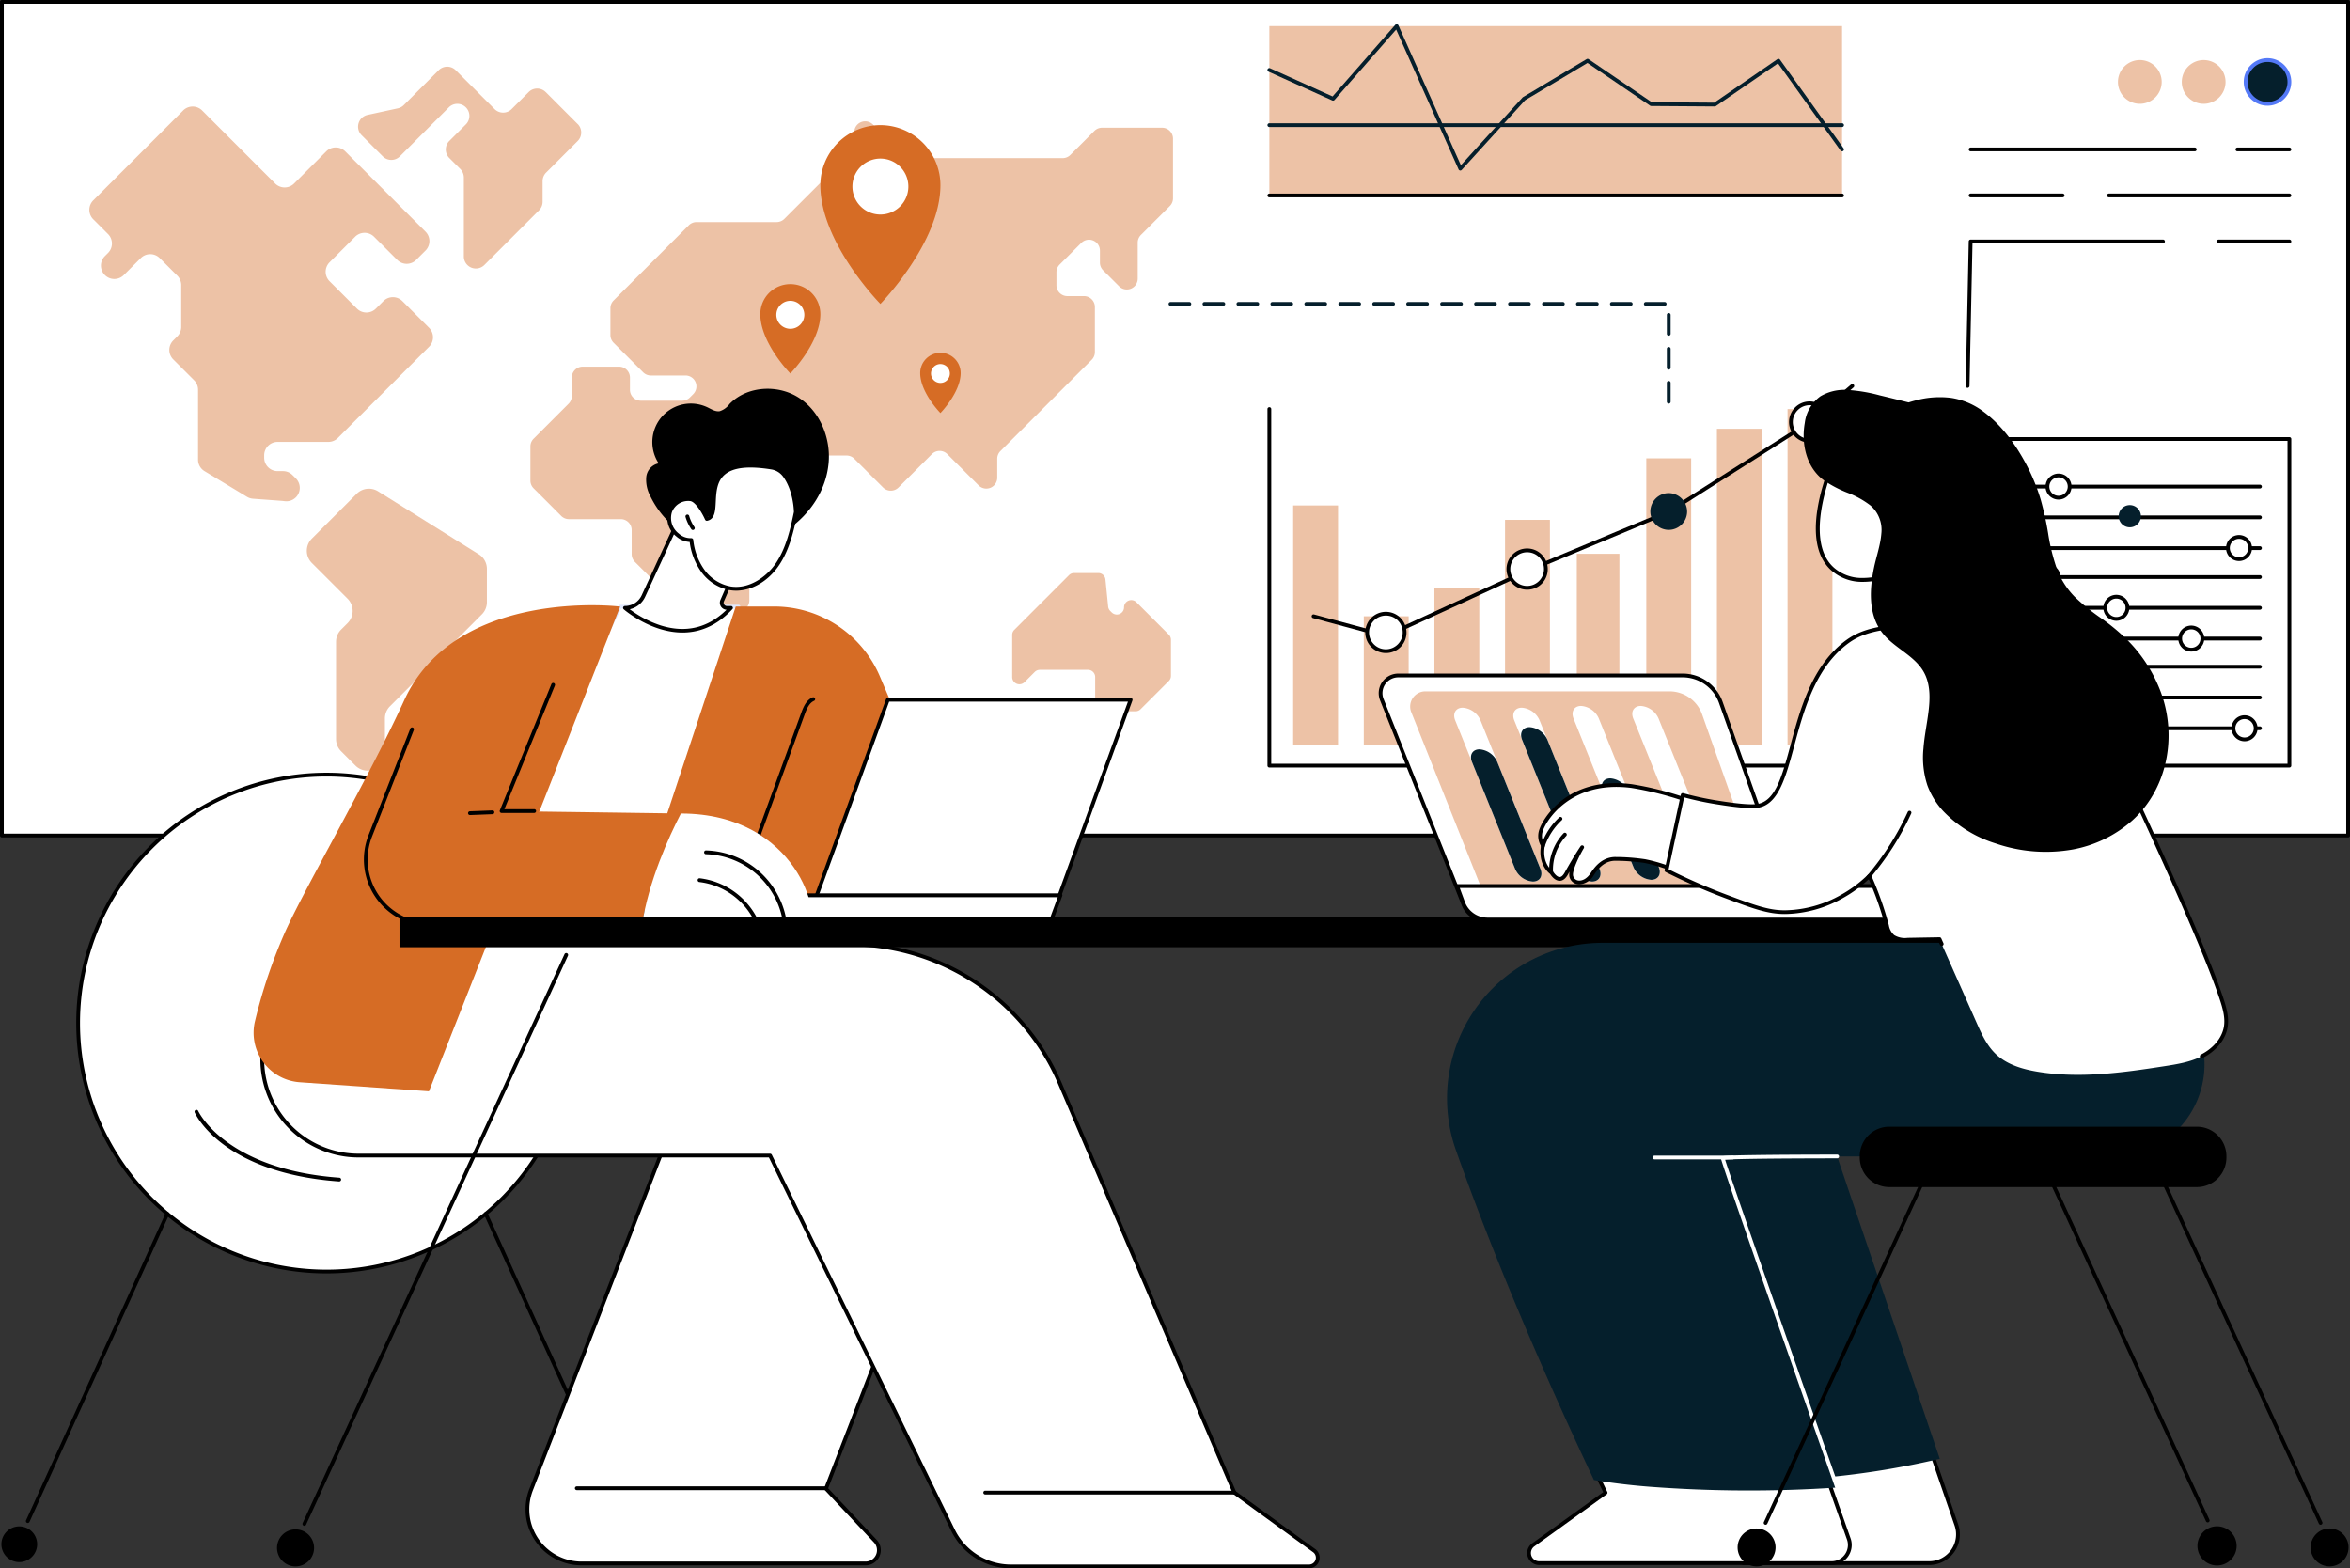 <?xml version="1.0" encoding="UTF-8"?>
<svg xmlns="http://www.w3.org/2000/svg" id="Groupe_3331" data-name="Groupe 3331" width="607.156" height="405.177" viewBox="0 0 607.156 405.177">
  <rect x="0" y="0" width="607.156" height="405.177" fill="#333333" stroke="none"/>
  <rect id="Rectangle_1805" data-name="Rectangle 1805" width="606.182" height="215.369" transform="translate(0.487 0.487)" fill="#fff"></rect>
  <g id="Groupe_3330" data-name="Groupe 3330">
    <g id="Groupe_3332" data-name="Groupe 3332">
      <path id="Tracé_28479" data-name="Tracé 28479" d="M606.669,216.344H.487A.487.487,0,0,1,0,215.857V.487A.487.487,0,0,1,.487,0H606.669a.487.487,0,0,1,.487.487V215.857a.488.488,0,0,1-.487.487M.975,215.369H606.182V.975H.975Z"></path>
      <path id="Tracé_28480" data-name="Tracé 28480" d="M782.152,143.214h-15.5a2.819,2.819,0,0,0-1.994.826l-6.2,6.2a2.819,2.819,0,0,1-1.994.826H717.292a2.819,2.819,0,0,1-1.994-.826l-7.858-7.858a2.819,2.819,0,0,0-4.772,1.515l-.837,4.862a2.821,2.821,0,0,1-.785,1.516L684.56,166.762a2.82,2.82,0,0,1-1.994.826H661.872a2.82,2.82,0,0,0-1.994.826l-19.426,19.426a2.82,2.82,0,0,0-.826,1.994v6.942a2.82,2.82,0,0,0,.826,1.994l7.626,7.626a2.819,2.819,0,0,0,1.994.826h8.952a2.82,2.82,0,0,1,1.994,4.814l-.871.871a2.819,2.819,0,0,1-1.994.826H647.491a2.82,2.82,0,0,1-2.82-2.82v-3.15a2.82,2.82,0,0,0-2.82-2.82h-9.384a2.82,2.82,0,0,0-2.82,2.82v4.752a2.819,2.819,0,0,1-.826,1.994l-9.041,9.042a2.82,2.82,0,0,0-.826,1.994v8.83a2.82,2.82,0,0,0,.826,1.994l7.137,7.138a2.82,2.82,0,0,0,1.994.826H642.3a2.82,2.82,0,0,1,2.82,2.82v6.223a2.819,2.819,0,0,0,.826,1.994l5.716,5.716a2.82,2.82,0,0,1,.826,1.994v15.666a2.82,2.82,0,0,0,2.82,2.82h3.947a2.82,2.82,0,0,0,1.994-.826l13.444-13.444a2.821,2.821,0,0,0,.826-1.994v-9.79a2.82,2.82,0,0,1,.826-1.994l5.51-5.51a2.82,2.82,0,0,0-1.994-4.814,2.82,2.82,0,0,1-1.994-.826l-5.672-5.673a2.82,2.82,0,0,1-.826-1.994v-4.069a2.82,2.82,0,0,1,4.813-1.994l5.429,5.428a2.82,2.82,0,0,0,1.994.826h3.174a2.82,2.82,0,0,0,2.82-2.82v-1.359a2.819,2.819,0,0,1,2.82-2.82h8.219a2.819,2.819,0,0,1,1.994.826l7.434,7.434a2.819,2.819,0,0,0,3.988,0l8.627-8.626a2.819,2.819,0,0,1,3.987,0l8.085,8.085a2.82,2.82,0,0,0,4.814-1.994v-4.883a2.82,2.82,0,0,1,.826-1.994l23.576-23.576a2.82,2.82,0,0,0,.826-1.994V189.532a2.82,2.82,0,0,0-2.82-2.82h-4.289a2.82,2.82,0,0,1-2.82-2.82v-3.336a2.82,2.82,0,0,1,.826-1.994l5.591-5.591a2.82,2.82,0,0,1,4.814,1.994v3.092a2.82,2.82,0,0,0,.826,1.994l4.126,4.126a2.82,2.82,0,0,0,4.814-1.994v-9.277a2.821,2.821,0,0,1,.826-1.994l7.463-7.463a2.819,2.819,0,0,0,.826-1.994V146.034a2.82,2.82,0,0,0-2.82-2.82" transform="translate(-481.913 -110.214)" fill="#edc2a6"></path>
      <path id="Tracé_28481" data-name="Tracé 28481" d="M1221.632,684.57l-8.385-8.385a1.866,1.866,0,0,0-3.186,1.319,1.866,1.866,0,0,1-3.186,1.32l-.382-.383a1.866,1.866,0,0,1-.537-1.134l-.7-6.978a1.866,1.866,0,0,0-1.857-1.681h-6.238a1.866,1.866,0,0,0-1.32.546l-14.132,14.132a1.866,1.866,0,0,0-.547,1.319v10.879a1.866,1.866,0,0,0,3.186,1.32l2.637-2.637a1.866,1.866,0,0,1,1.32-.547h12.43a1.866,1.866,0,0,1,1.866,1.866v6.987a1.866,1.866,0,0,0,1.866,1.866h8.546a1.866,1.866,0,0,0,1.32-.546l7.3-7.3a1.865,1.865,0,0,0,.547-1.32V685.89a1.866,1.866,0,0,0-.547-1.32" transform="translate(-919.645 -520.605)" fill="#edc2a6"></path>
      <path id="Tracé_28482" data-name="Tracé 28482" d="M402.459,587.176l-26.029-16.27a4.456,4.456,0,0,0-5.513.628L359.33,583.12a4.456,4.456,0,0,0,0,6.3l9.233,9.233a4.456,4.456,0,0,1,0,6.3l-1.68,1.68a4.456,4.456,0,0,0-1.305,3.151v25.126a4.456,4.456,0,0,0,1.305,3.151l3.71,3.71a4.456,4.456,0,0,0,7.607-3.151V629.6a4.457,4.457,0,0,1,1.305-3.151L403.248,602.7a4.457,4.457,0,0,0,1.305-3.151v-8.6a4.457,4.457,0,0,0-2.094-3.779" transform="translate(-278.755 -443.975)" fill="#edc2a6"></path>
      <path id="Tracé_28483" data-name="Tracé 28483" d="M192.034,181.478l-6.905-6.905a3.461,3.461,0,0,0-4.894,0l-1.942,1.942a3.461,3.461,0,0,1-4.894,0l-7.068-7.069a3.46,3.46,0,0,1,0-4.894l6.6-6.6a3.461,3.461,0,0,1,4.894,0l5.981,5.981a3.46,3.46,0,0,0,4.894,0l2.408-2.408a3.46,3.46,0,0,0,0-4.894l-20.74-20.74a3.461,3.461,0,0,0-4.894,0l-8.311,8.311a3.46,3.46,0,0,1-4.894,0L133.4,125.325a3.46,3.46,0,0,0-4.894,0l-23.226,23.226a3.46,3.46,0,0,0,0,4.894l3.806,3.806a3.461,3.461,0,0,1,0,4.894l-.812.812a3.46,3.46,0,0,0,4.894,4.894l4.385-4.385a3.46,3.46,0,0,1,4.894,0l4.54,4.54A3.461,3.461,0,0,1,128,170.452v10.8a3.46,3.46,0,0,1-1.014,2.447l-1.045,1.045a3.46,3.46,0,0,0,0,4.894l5.395,5.4a3.46,3.46,0,0,1,1.013,2.447v18.054a3.46,3.46,0,0,0,1.67,2.961L145,225.14a3.459,3.459,0,0,0,1.535.49l7.563.56.665.078a3.46,3.46,0,0,0,2.851-5.883l-.871-.871a3.46,3.46,0,0,0-2.447-1.014h-1.4a3.46,3.46,0,0,1-3.46-3.46v-.63a3.46,3.46,0,0,1,3.46-3.46h13.127a3.46,3.46,0,0,0,2.447-1.014l23.564-23.564a3.46,3.46,0,0,0,0-4.894" transform="translate(-81.178 -96.788)" fill="#edc2a6"></path>
      <path id="Tracé_28484" data-name="Tracé 28484" d="M474.536,92.627l-8.258-8.259a3.113,3.113,0,0,0-4.4,0l-4.4,4.4a3.113,3.113,0,0,1-4.4,0l-10.05-10.05a3.112,3.112,0,0,0-4.4,0l-9.01,9.01a3.115,3.115,0,0,1-1.539.84l-7.827,1.7a3.113,3.113,0,0,0-1.539,5.243l5.474,5.474a3.113,3.113,0,0,0,4.4,0l12.737-12.737a3.113,3.113,0,0,1,4.4,4.4l-4.352,4.352a3.112,3.112,0,0,0,0,4.4l2.841,2.841a3.114,3.114,0,0,1,.912,2.2v20.4a3.113,3.113,0,0,0,5.314,2.2l14.128-14.128a3.112,3.112,0,0,0,.912-2.2v-5.343a3.113,3.113,0,0,1,.912-2.2l8.151-8.151a3.113,3.113,0,0,0,0-4.4" transform="translate(-325.288 -60.583)" fill="#edc2a6"></path>
      <path id="Tracé_28485" data-name="Tracé 28485" d="M1627.487,568.207H1479.518a.487.487,0,0,1-.487-.487V475.6a.487.487,0,1,1,.975,0v91.633h147.481a.487.487,0,0,1,0,.975" transform="translate(-1151.562 -369.918)"></path>
      <rect id="Rectangle_1806" data-name="Rectangle 1806" width="11.592" height="61.902" transform="translate(334.109 130.576)" fill="#edc2a6"></rect>
      <rect id="Rectangle_1807" data-name="Rectangle 1807" width="11.592" height="33.259" transform="translate(352.357 159.219)" fill="#edc2a6"></rect>
      <rect id="Rectangle_1808" data-name="Rectangle 1808" width="11.592" height="40.447" transform="translate(370.604 152.032)" fill="#edc2a6"></rect>
      <rect id="Rectangle_1809" data-name="Rectangle 1809" width="11.592" height="58.171" transform="translate(388.852 134.308)" fill="#edc2a6"></rect>
      <rect id="Rectangle_1810" data-name="Rectangle 1810" width="11.008" height="49.408" transform="translate(407.391 143.07)" fill="#edc2a6"></rect>
      <rect id="Rectangle_1811" data-name="Rectangle 1811" width="11.592" height="74.074" transform="translate(425.346 118.404)" fill="#edc2a6"></rect>
      <rect id="Rectangle_1812" data-name="Rectangle 1812" width="11.592" height="81.7" transform="translate(443.594 110.778)" fill="#edc2a6"></rect>
      <rect id="Rectangle_1813" data-name="Rectangle 1813" width="11.592" height="86.797" transform="translate(461.841 105.681)" fill="#edc2a6"></rect>
      <path id="Tracé_28486" data-name="Tracé 28486" d="M1549.872,513.7a.489.489,0,0,1-.127-.017l-18.776-5.071a.487.487,0,1,1,.254-.941l18.605,5.025,37.312-17.18,35.5-14.8,36.431-23.155,10.908-9.3a.487.487,0,0,1,.632.742l-10.934,9.32a.509.509,0,0,1-.055.04l-36.5,23.2a.465.465,0,0,1-.074.039l-35.518,14.809-37.455,17.247a.486.486,0,0,1-.2.045" transform="translate(-1191.719 -348.924)"></path>
      <path id="Tracé_28487" data-name="Tracé 28487" d="M1770.494,647.035a4.749,4.749,0,1,1-4.748-4.836,4.793,4.793,0,0,1,4.748,4.836" transform="translate(-1371.099 -500.011)" fill="#fff"></path>
      <path id="Tracé_28488" data-name="Tracé 28488" d="M1764.032,650.646a5.325,5.325,0,1,1,5.236-5.324,5.286,5.286,0,0,1-5.236,5.324m0-9.673a4.35,4.35,0,1,0,4.261,4.349,4.311,4.311,0,0,0-4.261-4.349" transform="translate(-1369.385 -498.297)"></path>
      <path id="Tracé_28489" data-name="Tracé 28489" d="M1935.325,580.2a4.749,4.749,0,1,1-4.748-4.836,4.793,4.793,0,0,1,4.748,4.836" transform="translate(-1499.435 -447.974)" fill="#051f2c"></path>
      <path id="Tracé_28490" data-name="Tracé 28490" d="M2100.157,475.434a4.749,4.749,0,1,1-4.748-4.836,4.793,4.793,0,0,1,4.748,4.836" transform="translate(-1627.771 -366.404)" fill="#fff"></path>
      <path id="Tracé_28491" data-name="Tracé 28491" d="M2093.695,479.045a5.324,5.324,0,1,1,5.236-5.323,5.286,5.286,0,0,1-5.236,5.323m0-9.673a4.35,4.35,0,1,0,4.261,4.349,4.311,4.311,0,0,0-4.261-4.349" transform="translate(-1626.057 -364.691)"></path>
      <path id="Tracé_28492" data-name="Tracé 28492" d="M1605.663,720.964a4.749,4.749,0,1,1-4.748-4.836,4.793,4.793,0,0,1,4.748,4.836" transform="translate(-1242.762 -557.571)" fill="#fff"></path>
      <path id="Tracé_28493" data-name="Tracé 28493" d="M1599.2,724.575a5.325,5.325,0,1,1,5.236-5.324,5.286,5.286,0,0,1-5.236,5.324m0-9.673a4.35,4.35,0,1,0,4.261,4.349,4.31,4.31,0,0,0-4.261-4.349" transform="translate(-1241.049 -555.858)"></path>
      <path id="Tracé_28494" data-name="Tracé 28494" d="M1492.911,378.652a.488.488,0,0,1-.487-.487v-4.873a.487.487,0,0,1,.975,0v4.873a.488.488,0,0,1-.487.487m0-8.771a.487.487,0,0,1-.487-.487V364.52a.487.487,0,0,1,.975,0v4.873a.487.487,0,0,1-.487.487m0-8.771a.487.487,0,0,1-.487-.487v-4.873a.487.487,0,0,1,.975,0v4.873a.487.487,0,0,1-.487.487m-1.051-7.72h-4.873a.487.487,0,0,1,0-.975h4.873a.487.487,0,0,1,0,.975m-8.771,0h-4.873a.487.487,0,0,1,0-.975h4.873a.487.487,0,0,1,0,.975m-8.771,0h-4.873a.487.487,0,0,1,0-.975h4.873a.487.487,0,0,1,0,.975m-8.771,0h-4.873a.487.487,0,0,1,0-.975h4.873a.487.487,0,0,1,0,.975m-8.771,0H1451.9a.487.487,0,0,1,0-.975h4.873a.487.487,0,0,1,0,.975m-8.771,0h-4.873a.487.487,0,0,1,0-.975H1448a.487.487,0,1,1,0,.975m-8.771,0h-4.873a.487.487,0,0,1,0-.975h4.873a.487.487,0,0,1,0,.975m-8.771,0h-4.873a.487.487,0,1,1,0-.975h4.873a.487.487,0,0,1,0,.975m-8.771,0h-4.873a.487.487,0,0,1,0-.975h4.873a.487.487,0,0,1,0,.975m-8.771,0h-4.873a.487.487,0,0,1,0-.975h4.873a.487.487,0,0,1,0,.975m-8.771,0h-4.873a.487.487,0,0,1,0-.975h4.873a.487.487,0,0,1,0,.975m-8.771,0H1390.5a.487.487,0,0,1,0-.975h4.873a.487.487,0,1,1,0,.975m-8.771,0h-4.873a.487.487,0,1,1,0-.975h4.873a.487.487,0,1,1,0,.975m-8.771,0h-4.873a.487.487,0,1,1,0-.975h4.873a.487.487,0,1,1,0,.975m-8.771,0h-4.873a.487.487,0,0,1,0-.975h4.873a.487.487,0,1,1,0,.975" transform="translate(-1061.769 -274.387)" fill="#051f2c"></path>
      <path id="Tracé_28495" data-name="Tracé 28495" d="M1087.963,422.688a3.753,3.753,0,1,1-3.753-3.753,3.753,3.753,0,0,1,3.753,3.753" transform="translate(-841.235 -326.179)" fill="#fff"></path>
      <path id="Tracé_28496" data-name="Tracé 28496" d="M1079.028,411.664a5.227,5.227,0,0,0-5.227,5.227c0,5.034,5.227,10.335,5.227,10.335s5.227-5.349,5.227-10.335a5.227,5.227,0,0,0-5.227-5.227m0,7.781a2.436,2.436,0,1,1,2.435-2.436,2.436,2.436,0,0,1-2.435,2.436" transform="translate(-836.053 -320.518)" fill="#d66c25"></path>
      <path id="Tracé_28497" data-name="Tracé 28497" d="M908.252,347.873a5.569,5.569,0,1,1-5.569-5.569,5.569,5.569,0,0,1,5.569,5.569" transform="translate(-698.486 -266.515)" fill="#fff"></path>
      <path id="Tracé_28498" data-name="Tracé 28498" d="M894.992,331.516a7.756,7.756,0,0,0-7.756,7.756c0,7.47,7.756,15.335,7.756,15.335s7.756-7.937,7.756-15.335a7.756,7.756,0,0,0-7.756-7.756m0,11.546a3.614,3.614,0,1,1,3.614-3.614,3.614,3.614,0,0,1-3.614,3.614" transform="translate(-690.795 -258.116)" fill="#d66c25"></path>
      <path id="Tracé_28499" data-name="Tracé 28499" d="M999.322,178.746a11.138,11.138,0,1,1-11.138-11.137,11.138,11.138,0,0,1,11.138,11.137" transform="translate(-760.721 -130.499)" fill="#fff"></path>
      <path id="Tracé_28500" data-name="Tracé 28500" d="M972.805,146.032a15.511,15.511,0,0,0-15.511,15.511c0,14.939,15.511,30.671,15.511,30.671s15.511-15.874,15.511-30.671a15.511,15.511,0,0,0-15.511-15.511m0,23.091a7.228,7.228,0,1,1,7.228-7.228,7.228,7.228,0,0,1-7.228,7.228" transform="translate(-745.341 -113.699)" fill="#d66c25"></path>
      <rect id="Rectangle_1814" data-name="Rectangle 1814" width="147.968" height="43.757" transform="translate(327.957 6.745)" fill="#edc2a6"></rect>
      <path id="Tracé_28501" data-name="Tracé 28501" d="M1627.487,226.87H1479.518a.487.487,0,1,1,0-.974h147.968a.487.487,0,1,1,0,.974" transform="translate(-1151.562 -175.881)"></path>
      <path id="Tracé_28502" data-name="Tracé 28502" d="M1627.487,144.806H1479.518a.487.487,0,1,1,0-.975h147.968a.487.487,0,0,1,0,.975" transform="translate(-1151.562 -111.986)" fill="#051f2c"></path>
      <path id="Tracé_28503" data-name="Tracé 28503" d="M1528.856,66.058a.507.507,0,0,1-.077-.006.487.487,0,0,1-.368-.282l-16.128-36.124-15.937,18.192a.488.488,0,0,1-.567.123l-16.461-7.435a.487.487,0,1,1,.4-.888l16.132,7.286,16.2-18.492a.487.487,0,0,1,.812.122L1529,64.691l15.937-17.5a.492.492,0,0,1,.11-.09l16.438-9.824a.487.487,0,0,1,.524.016l16.316,11.126,16.136.113,16.312-11.238a.487.487,0,0,1,.672.117l16.438,22.918a.487.487,0,1,1-.792.568l-16.16-22.529-16.045,11.054a.468.468,0,0,1-.28.086l-16.439-.115a.491.491,0,0,1-.271-.085L1561.715,38.27,1545.606,47.9l-16.39,18a.487.487,0,0,1-.36.159" transform="translate(-1151.561 -22.007)" fill="#051f2c"></path>
      <path id="Tracé_28504" data-name="Tracé 28504" d="M2482.773,75.726a5.652,5.652,0,1,1-5.653-5.653,5.653,5.653,0,0,1,5.653,5.653" transform="translate(-1924.265 -54.558)" fill="#edc2a6"></path>
      <path id="Tracé_28505" data-name="Tracé 28505" d="M2557.277,75.726a5.653,5.653,0,1,1-5.653-5.653,5.652,5.652,0,0,1,5.653,5.653" transform="translate(-1982.273 -54.558)" fill="#edc2a6"></path>
      <path id="Tracé_28506" data-name="Tracé 28506" d="M2631.781,75.726a5.653,5.653,0,1,1-5.653-5.653,5.653,5.653,0,0,1,5.653,5.653" transform="translate(-2040.281 -54.558)" fill="#051f2c"></path>
      <path id="Tracé_28507" data-name="Tracé 28507" d="M2624.414,80.152a6.14,6.14,0,1,1,6.14-6.14,6.147,6.147,0,0,1-6.14,6.14m0-11.3a5.165,5.165,0,1,0,5.165,5.165,5.171,5.171,0,0,0-5.165-5.165" transform="translate(-2038.567 -52.845)" fill="#5479f7"></path>
      <path id="Tracé_28508" data-name="Tracé 28508" d="M2622.61,173.126h-13.425a.487.487,0,0,1,0-.975h13.425a.487.487,0,1,1,0,.975" transform="translate(-2031.111 -134.035)"></path>
      <path id="Tracé_28509" data-name="Tracé 28509" d="M2355.759,173.126h-57.9a.487.487,0,0,1,0-.975h57.9a.487.487,0,0,1,0,.975" transform="translate(-1788.711 -134.035)"></path>
      <path id="Tracé_28510" data-name="Tracé 28510" d="M2505.826,226.822H2459.19a.487.487,0,1,1,0-.975h46.635a.487.487,0,0,1,0,.975" transform="translate(-1914.326 -175.843)"></path>
      <path id="Tracé_28511" data-name="Tracé 28511" d="M2321.622,226.822h-23.768a.487.487,0,0,1,0-.975h23.768a.487.487,0,0,1,0,.975" transform="translate(-1788.711 -175.843)"></path>
      <path id="Tracé_28512" data-name="Tracé 28512" d="M2605.565,280.519h-18.273a.487.487,0,0,1,0-.975h18.273a.487.487,0,0,1,0,.975" transform="translate(-2014.065 -217.651)"></path>
      <path id="Tracé_28513" data-name="Tracé 28513" d="M2294.312,317.849h-.01a.487.487,0,0,1-.477-.5l.784-37.33a.488.488,0,0,1,.488-.477h49.7a.487.487,0,0,1,0,.975h-49.223l-.774,36.853a.487.487,0,0,1-.487.477" transform="translate(-1785.953 -217.651)"></path>
      <rect id="Rectangle_1815" data-name="Rectangle 1815" width="83.141" height="84.385" transform="translate(508.359 113.417)" fill="#fff"></rect>
      <path id="Tracé_28514" data-name="Tracé 28514" d="M2377.453,595.411h-83.141a.487.487,0,0,1-.487-.487V510.538a.487.487,0,0,1,.487-.487h83.141a.487.487,0,0,1,.487.487v84.385a.487.487,0,0,1-.487.487m-82.654-.974h82.166V511.025H2294.8Z" transform="translate(-1785.953 -397.122)"></path>
      <path id="Tracé_28515" data-name="Tracé 28515" d="M2399.451,776.77h-67.112a.487.487,0,0,1,0-.975h67.112a.487.487,0,0,1,0,.975" transform="translate(-1815.561 -604.028)"></path>
      <path id="Tracé_28516" data-name="Tracé 28516" d="M2399.451,812.672h-67.112a.487.487,0,0,1,0-.975h67.112a.487.487,0,0,1,0,.975" transform="translate(-1815.561 -631.981)"></path>
      <path id="Tracé_28517" data-name="Tracé 28517" d="M2399.451,848.573h-67.112a.487.487,0,0,1,0-.975h67.112a.487.487,0,0,1,0,.975" transform="translate(-1815.561 -659.933)"></path>
      <path id="Tracé_28518" data-name="Tracé 28518" d="M2399.451,672.1h-67.112a.487.487,0,0,1,0-.975h67.112a.487.487,0,0,1,0,.975" transform="translate(-1815.561 -522.532)"></path>
      <path id="Tracé_28519" data-name="Tracé 28519" d="M2399.451,708h-67.112a.487.487,0,1,1,0-.974h67.112a.487.487,0,1,1,0,.974" transform="translate(-1815.561 -550.485)"></path>
      <path id="Tracé_28520" data-name="Tracé 28520" d="M2399.451,743.9h-67.112a.487.487,0,0,1,0-.975h67.112a.487.487,0,0,1,0,.975" transform="translate(-1815.561 -578.437)"></path>
      <path id="Tracé_28521" data-name="Tracé 28521" d="M2399.451,566.531h-67.112a.487.487,0,0,1,0-.975h67.112a.487.487,0,0,1,0,.975" transform="translate(-1815.561 -440.337)"></path>
      <path id="Tracé_28522" data-name="Tracé 28522" d="M2399.451,602.432h-67.112a.487.487,0,0,1,0-.975h67.112a.487.487,0,0,1,0,.975" transform="translate(-1815.561 -468.289)"></path>
      <path id="Tracé_28523" data-name="Tracé 28523" d="M2399.451,638.333h-67.112a.487.487,0,0,1,0-.975h67.112a.487.487,0,0,1,0,.975" transform="translate(-1815.561 -496.242)"></path>
      <path id="Tracé_28524" data-name="Tracé 28524" d="M2394.913,557.673a2.872,2.872,0,1,1-2.872-2.868,2.87,2.87,0,0,1,2.872,2.868" transform="translate(-1860.187 -431.967)" fill="#fff"></path>
      <path id="Tracé_28525" data-name="Tracé 28525" d="M2390.327,559.314a3.355,3.355,0,1,1,3.359-3.355,3.361,3.361,0,0,1-3.359,3.355m0-5.735a2.38,2.38,0,1,0,2.385,2.381,2.385,2.385,0,0,0-2.385-2.381" transform="translate(-1858.474 -430.253)"></path>
      <path id="Tracé_28526" data-name="Tracé 28526" d="M2478.073,592.221a2.872,2.872,0,1,1-2.872-2.868,2.87,2.87,0,0,1,2.872,2.868" transform="translate(-1924.935 -458.865)" fill="#051f2c"></path>
      <path id="Tracé_28527" data-name="Tracé 28527" d="M2326.827,803.814a2.872,2.872,0,1,1-2.872-2.868,2.87,2.87,0,0,1,2.872,2.868" transform="translate(-1807.176 -623.61)" fill="#fff"></path>
      <path id="Tracé_28528" data-name="Tracé 28528" d="M2322.241,805.455a3.355,3.355,0,1,1,3.359-3.355,3.361,3.361,0,0,1-3.359,3.355m0-5.735a2.38,2.38,0,1,0,2.385,2.38,2.385,2.385,0,0,0-2.385-2.38" transform="translate(-1805.463 -621.896)"></path>
      <path id="Tracé_28529" data-name="Tracé 28529" d="M2611.98,839.715a2.872,2.872,0,1,1-2.872-2.868,2.87,2.87,0,0,1,2.872,2.868" transform="translate(-2029.194 -651.562)" fill="#fff"></path>
      <path id="Tracé_28530" data-name="Tracé 28530" d="M2607.394,841.356a3.355,3.355,0,1,1,3.359-3.355,3.361,3.361,0,0,1-3.359,3.355m0-5.735a2.38,2.38,0,1,0,2.385,2.38,2.385,2.385,0,0,0-2.385-2.38" transform="translate(-2027.48 -649.849)"></path>
      <path id="Tracé_28531" data-name="Tracé 28531" d="M2417.344,767.913a2.872,2.872,0,1,1-2.872-2.868,2.87,2.87,0,0,1,2.872,2.868" transform="translate(-1877.652 -595.658)" fill="#fff"></path>
      <path id="Tracé_28532" data-name="Tracé 28532" d="M2412.759,769.554a3.355,3.355,0,1,1,3.359-3.355,3.361,3.361,0,0,1-3.359,3.355m0-5.735a2.38,2.38,0,1,0,2.385,2.38,2.385,2.385,0,0,0-2.385-2.38" transform="translate(-1875.939 -593.944)"></path>
      <path id="Tracé_28533" data-name="Tracé 28533" d="M2549.8,735.044a2.872,2.872,0,1,1-2.872-2.868,2.87,2.87,0,0,1,2.872,2.868" transform="translate(-1980.778 -570.066)" fill="#fff"></path>
      <path id="Tracé_28534" data-name="Tracé 28534" d="M2545.209,736.684a3.355,3.355,0,1,1,3.359-3.355,3.361,3.361,0,0,1-3.359,3.355m0-5.735a2.38,2.38,0,1,0,2.385,2.381,2.385,2.385,0,0,0-2.385-2.381" transform="translate(-1979.064 -568.352)"></path>
      <path id="Tracé_28535" data-name="Tracé 28535" d="M2462.353,699.142a2.872,2.872,0,1,1-2.872-2.868,2.87,2.87,0,0,1,2.872,2.868" transform="translate(-1912.695 -542.113)" fill="#fff"></path>
      <path id="Tracé_28536" data-name="Tracé 28536" d="M2457.767,700.783a3.355,3.355,0,1,1,3.359-3.355,3.361,3.361,0,0,1-3.359,3.355m0-5.735a2.38,2.38,0,1,0,2.385,2.381,2.385,2.385,0,0,0-2.385-2.381" transform="translate(-1910.982 -540.4)"></path>
      <path id="Tracé_28537" data-name="Tracé 28537" d="M2381.943,663.241a2.872,2.872,0,1,1-2.872-2.868,2.87,2.87,0,0,1,2.872,2.868" transform="translate(-1850.089 -514.161)" fill="#fff"></path>
      <path id="Tracé_28538" data-name="Tracé 28538" d="M2377.357,664.882a3.355,3.355,0,1,1,3.359-3.355,3.361,3.361,0,0,1-3.359,3.355m0-5.735a2.38,2.38,0,1,0,2.385,2.381,2.385,2.385,0,0,0-2.385-2.381" transform="translate(-1848.375 -512.447)"></path>
      <path id="Tracé_28539" data-name="Tracé 28539" d="M2605.513,629.386a2.872,2.872,0,1,1-2.871-2.868,2.869,2.869,0,0,1,2.871,2.868" transform="translate(-2024.16 -487.802)" fill="#fff"></path>
      <path id="Tracé_28540" data-name="Tracé 28540" d="M2600.928,631.027a3.355,3.355,0,1,1,3.359-3.355,3.361,3.361,0,0,1-3.359,3.355m0-5.735a2.38,2.38,0,1,0,2.385,2.381,2.385,2.385,0,0,0-2.385-2.381" transform="translate(-2022.446 -486.088)"></path>
      <path id="Tracé_28541" data-name="Tracé 28541" d="M219.556,968.06a64.187,64.187,0,1,1-64.187-64.187,64.187,64.187,0,0,1,64.187,64.187" transform="translate(-70.994 -703.748)" fill="#fff"></path>
      <path id="Tracé_28542" data-name="Tracé 28542" d="M153.655,1031.02a64.674,64.674,0,1,1,64.674-64.674,64.747,64.747,0,0,1-64.674,64.674m0-128.373a63.7,63.7,0,1,0,63.7,63.7,63.771,63.771,0,0,0-63.7-63.7" transform="translate(-69.28 -702.034)"></path>
      <path id="Tracé_28543" data-name="Tracé 28543" d="M264.412,1313.524h-.036c-29.957-2.17-37.007-17.179-37.292-17.817a.487.487,0,0,1,.889-.4c.068.151,7.149,15.119,36.473,17.243a.487.487,0,0,1-.035.973" transform="translate(-176.773 -1008.291)"></path>
      <path id="Tracé_28544" data-name="Tracé 28544" d="M30.7,1494.518a.488.488,0,0,1-.443-.689l36.071-79.386a.487.487,0,0,1,.887.4l-36.071,79.386a.487.487,0,0,1-.444.286" transform="translate(-23.523 -1101.052)"></path>
      <path id="Tracé_28545" data-name="Tracé 28545" d="M10.884,1785.675a4.616,4.616,0,1,1-4.616-4.616,4.616,4.616,0,0,1,4.616,4.616" transform="translate(-1.285 -1386.718)"></path>
      <path id="Tracé_28546" data-name="Tracé 28546" d="M601.2,1494.517a.488.488,0,0,1-.444-.286l-36.071-79.386a.487.487,0,0,1,.887-.4l36.071,79.386a.488.488,0,0,1-.443.689" transform="translate(-439.625 -1101.051)"></path>
      <path id="Tracé_28547" data-name="Tracé 28547" d="M718.822,1785.675a4.616,4.616,0,1,0,4.616-4.616,4.616,4.616,0,0,0-4.616,4.616" transform="translate(-559.669 -1386.718)"></path>
      <path id="Tracé_28548" data-name="Tracé 28548" d="M702.794,1382.506H629.4a13.981,13.981,0,0,1-13.039-19.025l41.248-106.621H733.7l-41.135,106.326,12.729,13.539a3.431,3.431,0,0,1-2.5,5.781" transform="translate(-479.15 -978.581)" fill="#fff"></path>
      <path id="Tracé_28549" data-name="Tracé 28549" d="M701.125,1381.279H627.73a14.468,14.468,0,0,1-13.494-19.688l41.248-106.621a.487.487,0,0,1,.454-.312h76.09a.487.487,0,0,1,.454.663L691.46,1361.363l12.519,13.315a3.918,3.918,0,0,1-2.854,6.6m-44.851-125.646-41.128,106.309A13.494,13.494,0,0,0,627.73,1380.3h73.394a2.943,2.943,0,0,0,2.145-4.959l-12.729-13.539a.488.488,0,0,1-.1-.51l40.878-105.663Z" transform="translate(-477.48 -976.867)"></path>
      <path id="Tracé_28550" data-name="Tracé 28550" d="M735.609,1735.342H671.366a.487.487,0,0,1,0-.975h64.243a.487.487,0,0,1,0,.975" transform="translate(-522.341 -1350.364)"></path>
      <path id="Tracé_28551" data-name="Tracé 28551" d="M314.767,1101.792l-7.444,21.608a24.884,24.884,0,0,0,23.527,32.989H437.17l47.292,96.862a16.542,16.542,0,0,0,14.865,9.284h77.088a2.252,2.252,0,0,0,1.326-4.073l-20.607-15L512.07,1137.81a59.276,59.276,0,0,0-54.523-36.018Z" transform="translate(-238.207 -857.846)" fill="#fff"></path>
      <path id="Tracé_28552" data-name="Tracé 28552" d="M574.668,1261.31H497.58a17.136,17.136,0,0,1-15.3-9.558l-47.159-96.589H329.1a25.371,25.371,0,0,1-23.988-33.635l7.444-21.608a.488.488,0,0,1,.461-.328H455.8a59.681,59.681,0,0,1,54.971,36.315l45.013,105.525,20.5,14.925a2.74,2.74,0,0,1-1.613,4.954m-261.3-160.744-7.331,21.279a24.4,24.4,0,0,0,23.067,32.344h106.32a.487.487,0,0,1,.438.273l47.293,96.862a16.154,16.154,0,0,0,14.427,9.011h77.088a1.765,1.765,0,0,0,1.039-3.191l-20.607-15a.487.487,0,0,1-.161-.2l-45.066-105.648a58.707,58.707,0,0,0-54.075-35.723Z" transform="translate(-236.459 -856.133)"></path>
      <path id="Tracé_28553" data-name="Tracé 28553" d="M1212.349,1740.409H1147.97a.487.487,0,0,1,0-.975h64.378a.487.487,0,1,1,0,.975" transform="translate(-893.421 -1354.309)"></path>
      <path id="Tracé_28554" data-name="Tracé 28554" d="M615.047,725.016l2.746-17.177H587.227l-38.8,78.127,47.439-1.6Z" transform="translate(-427.002 -551.117)" fill="#fff"></path>
      <path id="Tracé_28555" data-name="Tracé 28555" d="M546.715,784.739a.488.488,0,0,1-.436-.7l38.8-78.128a.488.488,0,0,1,.436-.271H616.08a.487.487,0,0,1,.481.564l-2.745,17.177a.465.465,0,0,1-.017.073L594.618,782.8a.487.487,0,0,1-.447.337l-47.439,1.6h-.016m39.1-78.128-38.3,77.126,46.281-1.565,19.064-58.985,2.649-16.576Zm27.518,16.69h0Z" transform="translate(-425.289 -549.403)" fill="#e2eaff"></path>
      <path id="Tracé_28556" data-name="Tracé 28556" d="M767.382,707.692h9.907a29.708,29.708,0,0,1,27.346,18.1L830.191,786H741.447Z" transform="translate(-577.285 -551.003)" fill="#d66c25"></path>
      <path id="Tracé_28557" data-name="Tracé 28557" d="M874.122,855.441a.493.493,0,0,1-.167-.03.487.487,0,0,1-.291-.625L887.2,817.68c.605-1.659,1.33-3.338,2.929-4.047a.487.487,0,1,1,.395.891c-1.25.555-1.875,2.028-2.409,3.491L874.58,855.12a.488.488,0,0,1-.458.321" transform="translate(-680.205 -633.455)"></path>
      <path id="Tracé_28558" data-name="Tracé 28558" d="M390.625,706.562l-49.4,125.218-33.372-2.338A12.82,12.82,0,0,1,296.3,813.576a134.56,134.56,0,0,1,8.019-23.548c5.532-12,20.917-38.369,30.538-59.324,13.343-29.062,55.333-24.256,55.77-24.142" transform="translate(-230.399 -549.84)" fill="#d66c25"></path>
      <path id="Tracé_28559" data-name="Tracé 28559" d="M1004.594,873.908h-62.74L962.7,816.558h62.74Z" transform="translate(-733.32 -635.766)" fill="#fff"></path>
      <path id="Tracé_28560" data-name="Tracé 28560" d="M1002.881,872.681h-62.74a.488.488,0,0,1-.458-.654l20.847-57.35a.487.487,0,0,1,.458-.321h62.74a.487.487,0,0,1,.458.654l-20.847,57.35a.487.487,0,0,1-.458.321m-62.044-.975h61.7l20.492-56.375h-61.7Z" transform="translate(-731.607 -634.052)"></path>
      <path id="Tracé_28561" data-name="Tracé 28561" d="M845.069,1044.645h84.423l-2.719,7.349H841.9Z" transform="translate(-655.5 -813.352)" fill="#fff"></path>
      <path id="Tracé_28562" data-name="Tracé 28562" d="M925.06,1050.769h-84.87a.487.487,0,0,1-.448-.68l3.165-7.349a.487.487,0,0,1,.447-.294h84.424a.487.487,0,0,1,.457.657l-2.719,7.349a.487.487,0,0,1-.457.318m-84.129-.975h83.79l2.358-6.375h-83.4Z" transform="translate(-653.786 -811.639)"></path>
      <path id="Tracé_28563" data-name="Tracé 28563" d="M461.873,831.6l13.333-32.643-36.47,11.518-10.794,27.534A16.765,16.765,0,0,0,443.434,860.9c17.155.119,38.49.246,54.7.229,1.722-11.448,6.985-22.911,10.066-28.892-23.652-.342-46.325-.63-46.325-.63" transform="translate(-332.28 -622.065)" fill="#d66c25"></path>
      <path id="Tracé_28564" data-name="Tracé 28564" d="M592.025,830.378H583.6a.487.487,0,0,1-.451-.672l13.333-32.643a.487.487,0,0,1,.9.368L584.325,829.4h7.7a.487.487,0,1,1,0,.975" transform="translate(-454.007 -620.351)"></path>
      <path id="Tracé_28565" data-name="Tracé 28565" d="M493.381,900.4c-16.391,0-37.163-.13-51.7-.23a17.253,17.253,0,0,1-15.942-23.55l10.794-27.533a.487.487,0,1,1,.908.355l-10.794,27.534a16.278,16.278,0,0,0,15.042,22.22c15.441.107,37.908.245,54.693.229h0a.487.487,0,0,1,0,.974l-3,0" transform="translate(-330.526 -660.852)"></path>
      <path id="Tracé_28566" data-name="Tracé 28566" d="M759.143,949.241c-3.082,5.98-8.344,17.444-10.066,28.892,13.3-.014,41.441-.126,42.682-.419,4.005-.946-2.335-28.473-32.616-28.473" transform="translate(-583.225 -739.071)" fill="#fff"></path>
      <path id="Tracé_28567" data-name="Tracé 28567" d="M546.715,946.8a.487.487,0,0,1-.019-.974l5.808-.226a.472.472,0,0,1,.506.468.487.487,0,0,1-.468.506l-5.808.226h-.019" transform="translate(-425.289 -736.231)"></path>
      <path id="Tracé_28568" data-name="Tracé 28568" d="M842.414,1010.851a.487.487,0,0,1-.479-.4,20.712,20.712,0,0,0-19.825-17.169.487.487,0,0,1-.473-.5.475.475,0,0,1,.5-.473,21.686,21.686,0,0,1,20.757,17.976.488.488,0,0,1-.4.563.51.51,0,0,1-.084.007" transform="translate(-639.719 -772.6)"></path>
      <path id="Tracé_28569" data-name="Tracé 28569" d="M828.877,1035.529a.487.487,0,0,1-.431-.26,18.25,18.25,0,0,0-13.906-9.494.487.487,0,0,1,.11-.969,19.237,19.237,0,0,1,14.658,10.007.488.488,0,0,1-.43.715" transform="translate(-633.857 -797.904)"></path>
      <path id="Tracé_28570" data-name="Tracé 28570" d="M801.026,473.048c.664-6.5-2.115-13.437-7.57-17.028s-13.461-3.165-18,1.534a5.135,5.135,0,0,1-2.533,1.866c-1.1.188-2.125-.486-3.125-.97A9.959,9.959,0,0,0,757.145,472.9a4.007,4.007,0,0,0-3.213,3.5,8.811,8.811,0,0,0,1.033,4.934,23.661,23.661,0,0,0,16.858,13.019c13.3,2.449,27.81-7.664,29.2-21.3" transform="translate(-586.958 -353.196)"></path>
      <path id="Tracé_28571" data-name="Tracé 28571" d="M756.681,624.791h-1.065a1.33,1.33,0,0,1-1.219-1.861l4.178-9.59s2.231-19.149-15.95-10.2l-8.577,18.6a5.246,5.246,0,0,1-4.764,3.049s15.046,13.322,27.4,0" transform="translate(-567.815 -467.747)" fill="#fff"></path>
      <path id="Tracé_28572" data-name="Tracé 28572" d="M742.428,629.459c-8.247,0-15.078-5.922-15.18-6.012a.487.487,0,0,1,.323-.852,4.772,4.772,0,0,0,4.321-2.766l8.577-18.6A.489.489,0,0,1,740.7,601c5.691-2.8,10.046-3.186,12.945-1.14,4.643,3.277,3.744,11.481,3.7,11.829a.487.487,0,0,1-.037.138l-4.178,9.59a.842.842,0,0,0,.772,1.179h1.065a.487.487,0,0,1,.357.819c-4.2,4.535-8.732,6.046-12.9,6.046M728.8,623.436a27.509,27.509,0,0,0,8.017,4.186c6.474,2.023,12.189.659,17-4.054a1.817,1.817,0,0,1-1.579-2.541l4.147-9.52c.076-.788.655-8.058-3.307-10.853-2.56-1.8-6.527-1.421-11.8,1.144l-8.5,18.44a5.752,5.752,0,0,1-3.982,3.2" transform="translate(-566.102 -466.038)"></path>
      <path id="Tracé_28573" data-name="Tracé 28573" d="M786.519,562.54a16.6,16.6,0,0,0,2.98,7.971,11.264,11.264,0,0,0,7.086,4.5c4.742.756,9.456-2.224,12.152-6.2s3.778-8.792,4.764-13.491c0,0-.018-5.549-2.9-9.472a5.219,5.219,0,0,0-3.386-2.053c-21.214-3.4-11.716,12.263-16.7,13.279,0,0-2.089-4.734-4.156-5.079a4.963,4.963,0,0,0-5.335,3.217,5.57,5.57,0,0,0,1.962,6.048,4.993,4.993,0,0,0,3.536,1.276" transform="translate(-607.897 -423.021)" fill="#fff"></path>
      <path id="Tracé_28574" data-name="Tracé 28574" d="M796.365,573.9a9.934,9.934,0,0,1-1.568-.123,11.737,11.737,0,0,1-7.4-4.691,16.912,16.912,0,0,1-3.016-7.764,5.7,5.7,0,0,1-3.4-1.384,6.052,6.052,0,0,1-2.129-6.595,5.413,5.413,0,0,1,5.877-3.54c1.955.326,3.742,3.717,4.335,4.958.859-.447.974-1.816,1.076-3.887.127-2.571.285-5.771,2.793-7.8,2.423-1.964,6.562-2.445,12.65-1.468a5.674,5.674,0,0,1,3.7,2.245c2.944,4,3,9.526,3,9.759a.5.5,0,0,1-.01.1c-.885,4.216-1.987,9.463-4.838,13.665-2.774,4.088-6.983,6.527-11.064,6.528m-11.557-13.563a.487.487,0,0,1,.484.43,16.127,16.127,0,0,0,2.887,7.738,10.761,10.761,0,0,0,6.772,4.31c4.742.755,9.28-2.463,11.672-5.99,2.731-4.025,3.814-9.141,4.68-13.265-.012-.549-.194-5.583-2.806-9.136a4.705,4.705,0,0,0-3.071-1.86c-5.8-.93-9.687-.517-11.882,1.262-2.169,1.759-2.309,4.594-2.433,7.095-.115,2.321-.223,4.513-2.212,4.918a.488.488,0,0,1-.543-.281c-.768-1.737-2.476-4.575-3.791-4.8a4.478,4.478,0,0,0-4.794,2.894,5.053,5.053,0,0,0,1.793,5.5,4.525,4.525,0,0,0,3.209,1.179h.034" transform="translate(-606.186 -421.303)"></path>
      <path id="Tracé_28575" data-name="Tracé 28575" d="M801.792,604.4a.486.486,0,0,1-.4-.212,10.963,10.963,0,0,1-1.485-3.151.487.487,0,1,1,.937-.27,9.977,9.977,0,0,0,1.353,2.871.487.487,0,0,1-.4.762" transform="translate(-622.784 -467.48)"></path>
      <rect id="Rectangle_1816" data-name="Rectangle 1816" width="406.365" height="7.878" transform="translate(103.214 236.832)"></rect>
      <path id="Tracé_28576" data-name="Tracé 28576" d="M353.447,1260.028a.488.488,0,0,1-.442-.691l67.659-147a.487.487,0,0,1,.885.407l-67.659,147a.487.487,0,0,1-.443.284" transform="translate(-274.812 -865.834)"></path>
      <path id="Tracé_28577" data-name="Tracé 28577" d="M332.841,1789.357a4.786,4.786,0,1,1-4.785-4.786,4.786,4.786,0,0,1,4.785,4.786" transform="translate(-251.695 -1389.452)"></path>
      <path id="Tracé_28578" data-name="Tracé 28578" d="M2322.814,1226.126a.488.488,0,0,1-.443-.284l-71.576-155.513a.487.487,0,1,1,.885-.407l71.576,155.513a.487.487,0,0,1-.443.691" transform="translate(-1752.416 -832.812)"></path>
      <path id="Tracé_28579" data-name="Tracé 28579" d="M2564.234,1786.03a5.063,5.063,0,1,0,5.063-5.063,5.063,5.063,0,0,0-5.063,5.063" transform="translate(-1996.491 -1386.646)"></path>
      <path id="Tracé_28580" data-name="Tracé 28580" d="M1637.965,851.211a5.84,5.84,0,0,1-5.425-3.678l-21.163-53.113a4.575,4.575,0,0,1,4.25-6.269H1689.1a10.452,10.452,0,0,1,9.852,6.963l19.865,56.1Z" transform="translate(-1254.351 -613.648)" fill="#fff"></path>
      <path id="Tracé_28581" data-name="Tracé 28581" d="M1717.1,849.985H1636.25a6.3,6.3,0,0,1-5.878-3.985l-21.163-53.112a5.062,5.062,0,0,1,4.7-6.937h73.473a10.958,10.958,0,0,1,10.311,7.287l19.866,56.1a.487.487,0,0,1-.459.65m-103.191-63.059a4.088,4.088,0,0,0-3.8,5.6l21.163,53.113a5.326,5.326,0,0,0,4.972,3.371h80.163l-19.635-55.447a9.981,9.981,0,0,0-9.393-6.638Z" transform="translate(-1252.636 -611.935)"></path>
      <path id="Tracé_28582" data-name="Tracé 28582" d="M1668.672,860.815a5.011,5.011,0,0,1-4.655-3.156l-18.161-45.578a3.926,3.926,0,0,1,3.647-5.38h63.049a8.969,8.969,0,0,1,8.455,5.975l17.047,48.139Z" transform="translate(-1281.233 -628.091)" fill="#edc2a6"></path>
      <path id="Tracé_28583" data-name="Tracé 28583" d="M1708.08,1042.554h119.547a3.519,3.519,0,0,0,2-.583,3.453,3.453,0,0,0,1.3-4.068c-1.41-2.956-4.324-4-8.631-4H1700.236l1.584,4.305a6.684,6.684,0,0,0,6.26,4.342" transform="translate(-1323.79 -804.991)" fill="#fff"></path>
      <path id="Tracé_28584" data-name="Tracé 28584" d="M1825.913,1041.328H1706.366a7.2,7.2,0,0,1-6.716-4.659l-1.585-4.308a.487.487,0,0,1,.457-.656h122.06c4.864,0,7.662,1.318,9.071,4.275a3.925,3.925,0,0,1-3.741,5.348m-126.692-8.648,1.342,3.65a6.224,6.224,0,0,0,5.8,4.023h119.547a3.021,3.021,0,0,0,1.724-.5,2.978,2.978,0,0,0,1.121-3.5c-1.21-2.533-3.737-3.68-8.175-3.68Z" transform="translate(-1322.076 -803.278)"></path>
      <path id="Tracé_28585" data-name="Tracé 28585" d="M1772.66,829.061l15.481,38.376c.729,1.806-.145,3.271-1.951,3.271a5.441,5.441,0,0,1-4.59-3.271l-15.481-38.376c-.729-1.806.145-3.271,1.951-3.271a5.442,5.442,0,0,1,4.59,3.271" transform="translate(-1374.886 -642.953)" fill="#fff"></path>
      <path id="Tracé_28586" data-name="Tracé 28586" d="M1841.838,827l15.481,38.376c.729,1.806-.145,3.271-1.951,3.271a5.442,5.442,0,0,1-4.59-3.271L1835.3,827c-.729-1.806.145-3.271,1.951-3.271a5.442,5.442,0,0,1,4.59,3.271" transform="translate(-1428.746 -641.348)" fill="#fff"></path>
      <path id="Tracé_28587" data-name="Tracé 28587" d="M1911.533,827l15.481,38.376c.728,1.806-.145,3.271-1.952,3.271a5.442,5.442,0,0,1-4.59-3.271L1904.991,827c-.729-1.806.145-3.271,1.951-3.271a5.442,5.442,0,0,1,4.59,3.271" transform="translate(-1483.01 -641.348)" fill="#fff"></path>
      <path id="Tracé_28588" data-name="Tracé 28588" d="M1703.724,829.061l15.481,38.376c.729,1.806-.145,3.271-1.951,3.271a5.442,5.442,0,0,1-4.59-3.271l-15.481-38.376c-.729-1.806.145-3.271,1.951-3.271a5.442,5.442,0,0,1,4.59,3.271" transform="translate(-1321.212 -642.953)" fill="#fff"></path>
      <path id="Tracé_28589" data-name="Tracé 28589" d="M1781.815,851.752l13.455,33.352c.729,1.806-.145,3.271-1.951,3.271a5.441,5.441,0,0,1-4.59-3.271l-13.455-33.352c-.729-1.806.145-3.271,1.951-3.271a5.442,5.442,0,0,1,4.59,3.271" transform="translate(-1382.013 -660.62)" fill="#051f2c"></path>
      <path id="Tracé_28590" data-name="Tracé 28590" d="M1966.3,962.84l3.354,8.3c.729,1.806-.145,3.271-1.951,3.271a5.442,5.442,0,0,1-4.59-3.271l-3.354-8.3c-.729-1.806.145-3.271,1.951-3.271a5.442,5.442,0,0,1,4.59,3.271" transform="translate(-1525.656 -747.113)" fill="#5479f7"></path>
      <path id="Tracé_28591" data-name="Tracé 28591" d="M1875.937,911.517l7.932,19.663c.729,1.806-.145,3.271-1.951,3.271a5.441,5.441,0,0,1-4.59-3.271l-7.932-19.663c-.729-1.806.145-3.271,1.951-3.271a5.442,5.442,0,0,1,4.59,3.271" transform="translate(-1455.296 -707.153)" fill="#051f2c"></path>
      <path id="Tracé_28592" data-name="Tracé 28592" d="M1723.323,877.646l11.142,27.619c.729,1.806-.145,3.27-1.951,3.27a5.441,5.441,0,0,1-4.59-3.27l-11.142-27.619c-.729-1.806.145-3.271,1.951-3.271a5.441,5.441,0,0,1,4.59,3.271" transform="translate(-1336.473 -680.781)" fill="#051f2c"></path>
      <path id="Tracé_28593" data-name="Tracé 28593" d="M1920.709,1277.33l38.27,111.177a7.428,7.428,0,0,1-7.024,9.846h-48.033l-37.073-114.037Z" transform="translate(-1453.513 -994.519)" fill="#fff"></path>
      <path id="Tracé_28594" data-name="Tracé 28594" d="M1950.243,1397.126h-48.033a.488.488,0,0,1-.464-.337l-37.073-114.037a.488.488,0,0,1,.4-.634l53.86-6.986a.488.488,0,0,1,.523.325l38.27,111.177a7.916,7.916,0,0,1-7.484,10.492m-47.679-.975h47.679a6.941,6.941,0,0,0,6.563-9.2l-38.141-110.8-52.884,6.859Z" transform="translate(-1451.8 -992.804)"></path>
      <path id="Tracé_28595" data-name="Tracé 28595" d="M1954.685,1398.97l-28.127-82.848-59.709-3.376,29.817,91.716a212.3,212.3,0,0,0,58.019-5.492" transform="translate(-1453.513 -1022.093)" fill="#051f2c"></path>
      <path id="Tracé_28596" data-name="Tracé 28596" d="M1858.864,1692.726h-59.93c3.156,6.816,5.13,10.872,5.13,10.872l-18.69,13.469a2.6,2.6,0,0,0,1.52,4.71h75.582a4.684,4.684,0,0,0,4.42-6.241c-1.857-5.269-4.736-13.441-8.032-22.81" transform="translate(-1389.232 -1317.943)" fill="#fff"></path>
      <path id="Tracé_28597" data-name="Tracé 28597" d="M1860.757,1720.55h-75.582a3.088,3.088,0,0,1-1.805-5.593l18.358-13.229c-.555-1.149-2.367-4.921-4.955-10.511a.487.487,0,0,1,.443-.692h59.929a.487.487,0,0,1,.46.325c3.3,9.369,6.175,17.54,8.032,22.81a5.172,5.172,0,0,1-4.88,6.89m-62.779-29.051c2.932,6.32,4.785,10.132,4.8,10.171a.487.487,0,0,1-.153.609l-18.69,13.469a2.113,2.113,0,0,0,1.236,3.828h75.582a4.2,4.2,0,0,0,3.961-5.592c-1.836-5.208-4.67-13.252-7.918-22.484Z" transform="translate(-1387.514 -1316.229)"></path>
      <path id="Tracé_28598" data-name="Tracé 28598" d="M1882.509,1122.857l-8.765-22.713H1728.611a40.177,40.177,0,0,0-37.927,53.489c12.938,36.712,30.495,74.369,35.695,85.3,3,.495,8.086,1.249,14.43,1.737a339.636,339.636,0,0,0,48.4.2c-10.814-30.716-29.547-84.285-29.547-85.052,0-.728,60.093-.487,100.261-.244a24.056,24.056,0,0,0,22.586-32.717" transform="translate(-1314.553 -856.563)" fill="#051f2c"></path>
      <path id="Tracé_28599" data-name="Tracé 28599" d="M2038.185,1433.727a.488.488,0,0,1-.46-.326c-.3-.84-29.574-84.082-29.574-85.214,0-.62,0-.715,8.8-.844,4.906-.072,12.051-.114,21.237-.126h0a.487.487,0,0,1,0,.975c-21.364.027-27.439.219-28.944.363,1.587,5.153,18.008,52.153,29.4,84.523a.487.487,0,0,1-.459.649" transform="translate(-1563.53 -1048.933)" fill="#fff"></path>
      <path id="Tracé_28600" data-name="Tracé 28600" d="M1949.191,1349.422h-20.168a.487.487,0,0,1,0-.975h20.168a.487.487,0,1,1,0,.975" transform="translate(-1501.542 -1049.89)" fill="#fff"></path>
      <path id="Tracé_28601" data-name="Tracé 28601" d="M2257.283,1330.3h-79.474a7.63,7.63,0,0,1-7.63-7.63v-.334a7.63,7.63,0,0,1,7.63-7.63h79.474a7.63,7.63,0,0,1,7.63,7.63v.334a7.63,7.63,0,0,1-7.63,7.63" transform="translate(-1689.683 -1023.618)"></path>
      <path id="Tracé_28602" data-name="Tracé 28602" d="M2058.594,1458.2a.48.48,0,0,1-.2-.045.487.487,0,0,1-.239-.646l41.56-90.3a.487.487,0,1,1,.885.407l-41.561,90.3a.487.487,0,0,1-.443.284" transform="translate(-1602.425 -1064.281)"></path>
      <path id="Tracé_28603" data-name="Tracé 28603" d="M2037.437,1788.408a4.9,4.9,0,1,1-4.9-4.9,4.9,4.9,0,0,1,4.9,4.9" transform="translate(-1578.696 -1388.622)"></path>
      <path id="Tracé_28604" data-name="Tracé 28604" d="M2560.057,1458.2a.487.487,0,0,1-.443-.284l-41.561-90.3a.487.487,0,0,1,.885-.407l41.56,90.3a.487.487,0,0,1-.239.646.482.482,0,0,1-.2.045" transform="translate(-1960.501 -1064.281)"></path>
      <path id="Tracé_28605" data-name="Tracé 28605" d="M2696.3,1788.408a4.9,4.9,0,1,0,4.9-4.9,4.9,4.9,0,0,0-4.9,4.9" transform="translate(-2099.319 -1388.622)"></path>
      <path id="Tracé_28606" data-name="Tracé 28606" d="M1840.363,921.308c-5.473-1.281-12.787-4.154-19.543-5.033-16.826-2.189-22.906,9.565-23.489,11.691a4.477,4.477,0,0,0,.567,3.666c-.882,4.959,2.215,7,2.215,7s2,3.509,3.828.224c2.36-4.251,4.087-6.777,4.087-6.777s-3.307,5.578-2.8,7.541,3.443,2.424,5.453-.66c1.433-2.2,3.165-3.769,5.728-3.876.054,0,.1,0,.271,0a53.074,53.074,0,0,1,7.575.576,42.339,42.339,0,0,1,10.88,3.867Z" transform="translate(-1399.258 -713.194)" fill="#fff"></path>
      <path id="Tracé_28607" data-name="Tracé 28607" d="M1805.628,939.958a3.078,3.078,0,0,1-.5-.041,2.547,2.547,0,0,1-2.09-1.891,3.322,3.322,0,0,1,.016-1.37q-.2.351-.4.721c-.607,1.093-1.328,1.65-2.144,1.655h-.01c-1.274,0-2.214-1.37-2.465-1.779-.551-.411-3.106-2.595-2.361-7.232a4.994,4.994,0,0,1-.524-3.9c.849-3.094,7.415-14.2,24.022-12.046a84.709,84.709,0,0,1,13.069,3.2c2.343.709,4.556,1.378,6.522,1.838a.487.487,0,0,1,.357.609l-5.23,18.219a.487.487,0,0,1-.691.3,41.648,41.648,0,0,0-10.74-3.82,53.022,53.022,0,0,0-7.494-.569c-.157,0-.2,0-.249,0-2.1.088-3.749,1.216-5.339,3.655a4.71,4.71,0,0,1-3.743,2.448m.684-10.081a.487.487,0,0,1,.419.736c-1.239,2.09-3.08,5.885-2.749,7.171a1.566,1.566,0,0,0,1.3,1.172c.862.145,2.177-.3,3.269-1.977,1.1-1.7,2.941-3.964,6.116-4.1.059,0,.108,0,.294,0a52.844,52.844,0,0,1,7.656.583,41.889,41.889,0,0,1,10.491,3.647l4.927-17.164c-1.866-.459-3.92-1.08-6.084-1.735a83.971,83.971,0,0,0-12.913-3.17c-15.751-2.049-22.2,8.593-22.956,11.337a3.963,3.963,0,0,0,.489,3.247.492.492,0,0,1,.088.375c-.811,4.559,1.89,6.434,2.005,6.511a.5.5,0,0,1,.153.164c.207.359.958,1.383,1.676,1.383h.006c.545,0,1.006-.629,1.3-1.153,2.344-4.222,4.093-6.79,4.111-6.815a.486.486,0,0,1,.4-.212" transform="translate(-1397.542 -711.475)"></path>
      <path id="Tracé_28608" data-name="Tracé 28608" d="M1808.232,982.238a.488.488,0,0,1-.487-.463,13.78,13.78,0,0,1,3.7-9.968.487.487,0,1,1,.707.67,12.785,12.785,0,0,0-3.429,9.25.488.488,0,0,1-.463.511h-.024" transform="translate(-1407.484 -756.522)"></path>
      <path id="Tracé_28609" data-name="Tracé 28609" d="M1798.643,961.292a.488.488,0,0,1-.463-.641,17.478,17.478,0,0,1,4.693-7.292.487.487,0,0,1,.662.715,16.5,16.5,0,0,0-4.43,6.885.488.488,0,0,1-.462.334" transform="translate(-1400.029 -742.176)"></path>
      <path id="Tracé_28610" data-name="Tracé 28610" d="M2185.8,899.674a.487.487,0,0,1-.37-.8,71.629,71.629,0,0,0,15.907-33.189.487.487,0,1,1,.957.181,72.6,72.6,0,0,1-16.124,33.641.485.485,0,0,1-.371.171" transform="translate(-1701.467 -673.703)"></path>
      <path id="Tracé_28611" data-name="Tracé 28611" d="M2087.924,823.683c-6.659-19.843-32.9-74.5-36.948-82.934-1.424-2.966-2.891-5.994-5.219-8.32-5.359-5.354-13.8-5.738-21.374-5.456-17.736.66-26.623.156-32.911,4.681-16.532,11.9-12.622,41.092-23.412,42.523-2.676.355-8.841-.655-10.979-1.005a77.948,77.948,0,0,1-8.271-1.82l-4.192,19.465a152.986,152.986,0,0,0,15.217,6.686c7.41,2.783,11.205,4.173,15.61,4.112a31.043,31.043,0,0,0,14.484-4.045,32.823,32.823,0,0,0,7.124-5.311,85.378,85.378,0,0,1,4.542,12.824,4.863,4.863,0,0,0,1.549,2.849,5.717,5.717,0,0,0,3.765.818l8.268-.147,9.515,21.458c1.316,2.966,2.689,6.016,5.048,8.246,2.865,2.709,6.847,3.88,10.737,4.531,10.833,1.813,21.919.268,32.773-1.416,3.314-.514,6.689-1.061,9.681-2.575s5.6-4.18,6.176-7.483c.452-2.579-.352-5.2-1.185-7.678" transform="translate(-1514.064 -565.962)" fill="#fff"></path>
      <path id="Tracé_28612" data-name="Tracé 28612" d="M2081.221,837.627a.487.487,0,0,1-.221-.922c3.205-1.622,5.417-4.288,5.917-7.133.421-2.4-.312-4.89-1.167-7.439-6.009-17.907-27.825-63.925-36.925-82.878-1.391-2.9-2.83-5.894-5.124-8.186-5.184-5.179-13.531-5.593-21.011-5.314-2.667.1-5.134.172-7.422.24-12.9.381-20,.591-25.222,4.35-8.636,6.215-11.676,17.5-14.118,26.563-2.217,8.227-4.131,15.333-9.514,16.047-2.746.365-8.831-.632-11.122-1.007a78.718,78.718,0,0,1-7.824-1.695l-4,18.593a153.311,153.311,0,0,0,14.833,6.5c7.648,2.872,11.211,4.15,15.432,4.081a30.222,30.222,0,0,0,14.256-3.984A32.349,32.349,0,0,0,1995,790.2a.487.487,0,0,1,.791.161,86.566,86.566,0,0,1,4.569,12.908,4.388,4.388,0,0,0,1.379,2.573,5.3,5.3,0,0,0,3.45.709l8.268-.147a.5.5,0,0,1,.454.29l.551,1.243a.487.487,0,0,1-.891.4l-.42-.947-7.945.141a6.06,6.06,0,0,1-4.08-.926,5.333,5.333,0,0,1-1.715-3.106,81.983,81.983,0,0,0-4.247-12.1,33.3,33.3,0,0,1-6.712,4.892,31.185,31.185,0,0,1-14.713,4.1c-4.585.063-8.566-1.431-15.788-4.143a154.319,154.319,0,0,1-15.265-6.707.487.487,0,0,1-.256-.538l4.192-19.465a.487.487,0,0,1,.607-.367,77.656,77.656,0,0,0,8.219,1.809c2.036.333,8.23,1.346,10.836,1,4.739-.628,6.488-7.118,8.7-15.334,2.483-9.215,5.573-20.683,14.49-27.1,5.464-3.932,12.674-4.146,25.763-4.532,2.286-.067,4.75-.14,7.415-.24,7.689-.284,16.287.155,21.736,5.6,2.412,2.409,3.888,5.482,5.314,8.454,9.109,18.97,30.945,65.031,36.971,82.99.9,2.673,1.664,5.29,1.2,7.917-.553,3.146-2.958,6.075-6.437,7.834a.485.485,0,0,1-.219.052" transform="translate(-1512.351 -564.257)"></path>
      <path id="Tracé_28613" data-name="Tracé 28613" d="M2178.355,963.658a.487.487,0,0,1-.37-.8,71.526,71.526,0,0,0,10.6-16.595.488.488,0,0,1,.886.407,72.53,72.53,0,0,1-10.744,16.82.485.485,0,0,1-.371.171" transform="translate(-1695.67 -736.529)"></path>
      <path id="Tracé_28614" data-name="Tracé 28614" d="M2126,527.91s-10.072,21.333-.954,29.5,25.638-4.058,25.638-4.058S2136.552,521.768,2126,527.91" transform="translate(-1651.571 -410.41)" fill="#fff"></path>
      <path id="Tracé_28615" data-name="Tracé 28615" d="M2131.151,559.022a11.935,11.935,0,0,1-8.227-2.961c-9.281-8.313.421-29.187.839-30.071a.487.487,0,0,1,.2-.213,6.326,6.326,0,0,1,5.323-.495c9.639,3.1,19.631,25.219,20.051,26.159a.487.487,0,0,1-.155.591c-.51.378-9.578,6.991-18.026,6.991m-6.571-32.478c-.835,1.84-9.373,21.3-1.007,28.791a10.915,10.915,0,0,0,7.524,2.673c7.378,0,15.481-5.351,17.178-6.532-1.355-2.922-10.715-22.505-19.294-25.266a5.326,5.326,0,0,0-4.4.335" transform="translate(-1649.773 -408.697)"></path>
      <path id="Tracé_28616" data-name="Tracé 28616" d="M2197.44,534.269a37.616,37.616,0,0,0-9.035-14.623,54.412,54.412,0,0,0-6.7-5.592,55.676,55.676,0,0,1-6.913-5.582,20.7,20.7,0,0,1-4.687-7.4,52.149,52.149,0,0,1-2.188-8.959,78.863,78.863,0,0,0-1.967-8.9,50.021,50.021,0,0,0-3.45-8.5c-2.748-5.3-6.475-10.525-11.311-14.109a18.473,18.473,0,0,0-8.321-3.544,23.817,23.817,0,0,0-9.32.686c-.569.146-1.13.312-1.689.486-2.469-.616-4.94-1.229-7.417-1.82a42.036,42.036,0,0,0-8.192-1.393,12.2,12.2,0,0,0-7.18,1.628,9.947,9.947,0,0,0-4.033,6.856c-.949,5.315.339,11.4,4.832,14.784a29.879,29.879,0,0,0,6.14,3.256,23.246,23.246,0,0,1,6.007,3.322,8.344,8.344,0,0,1,2.8,7.217c-.233,3.058-1.319,5.993-1.931,8.984-1.1,5.372-1.458,11.573,1.868,16.277,3.181,4.5,9.3,6.3,11.52,11.557,1.179,2.788,1.107,5.954.763,8.906-.384,3.307-1.105,6.566-1.35,9.891a22.96,22.96,0,0,0,1.025,9.463,19.852,19.852,0,0,0,4.039,6.6,31.722,31.722,0,0,0,13.639,8.423,39.905,39.905,0,0,0,19.926,1.537,31.938,31.938,0,0,0,15.318-7.472c8.841-7.969,11.428-20.856,7.8-31.986" transform="translate(-1638.739 -354.266)"></path>
    </g>
  </g>
</svg>
